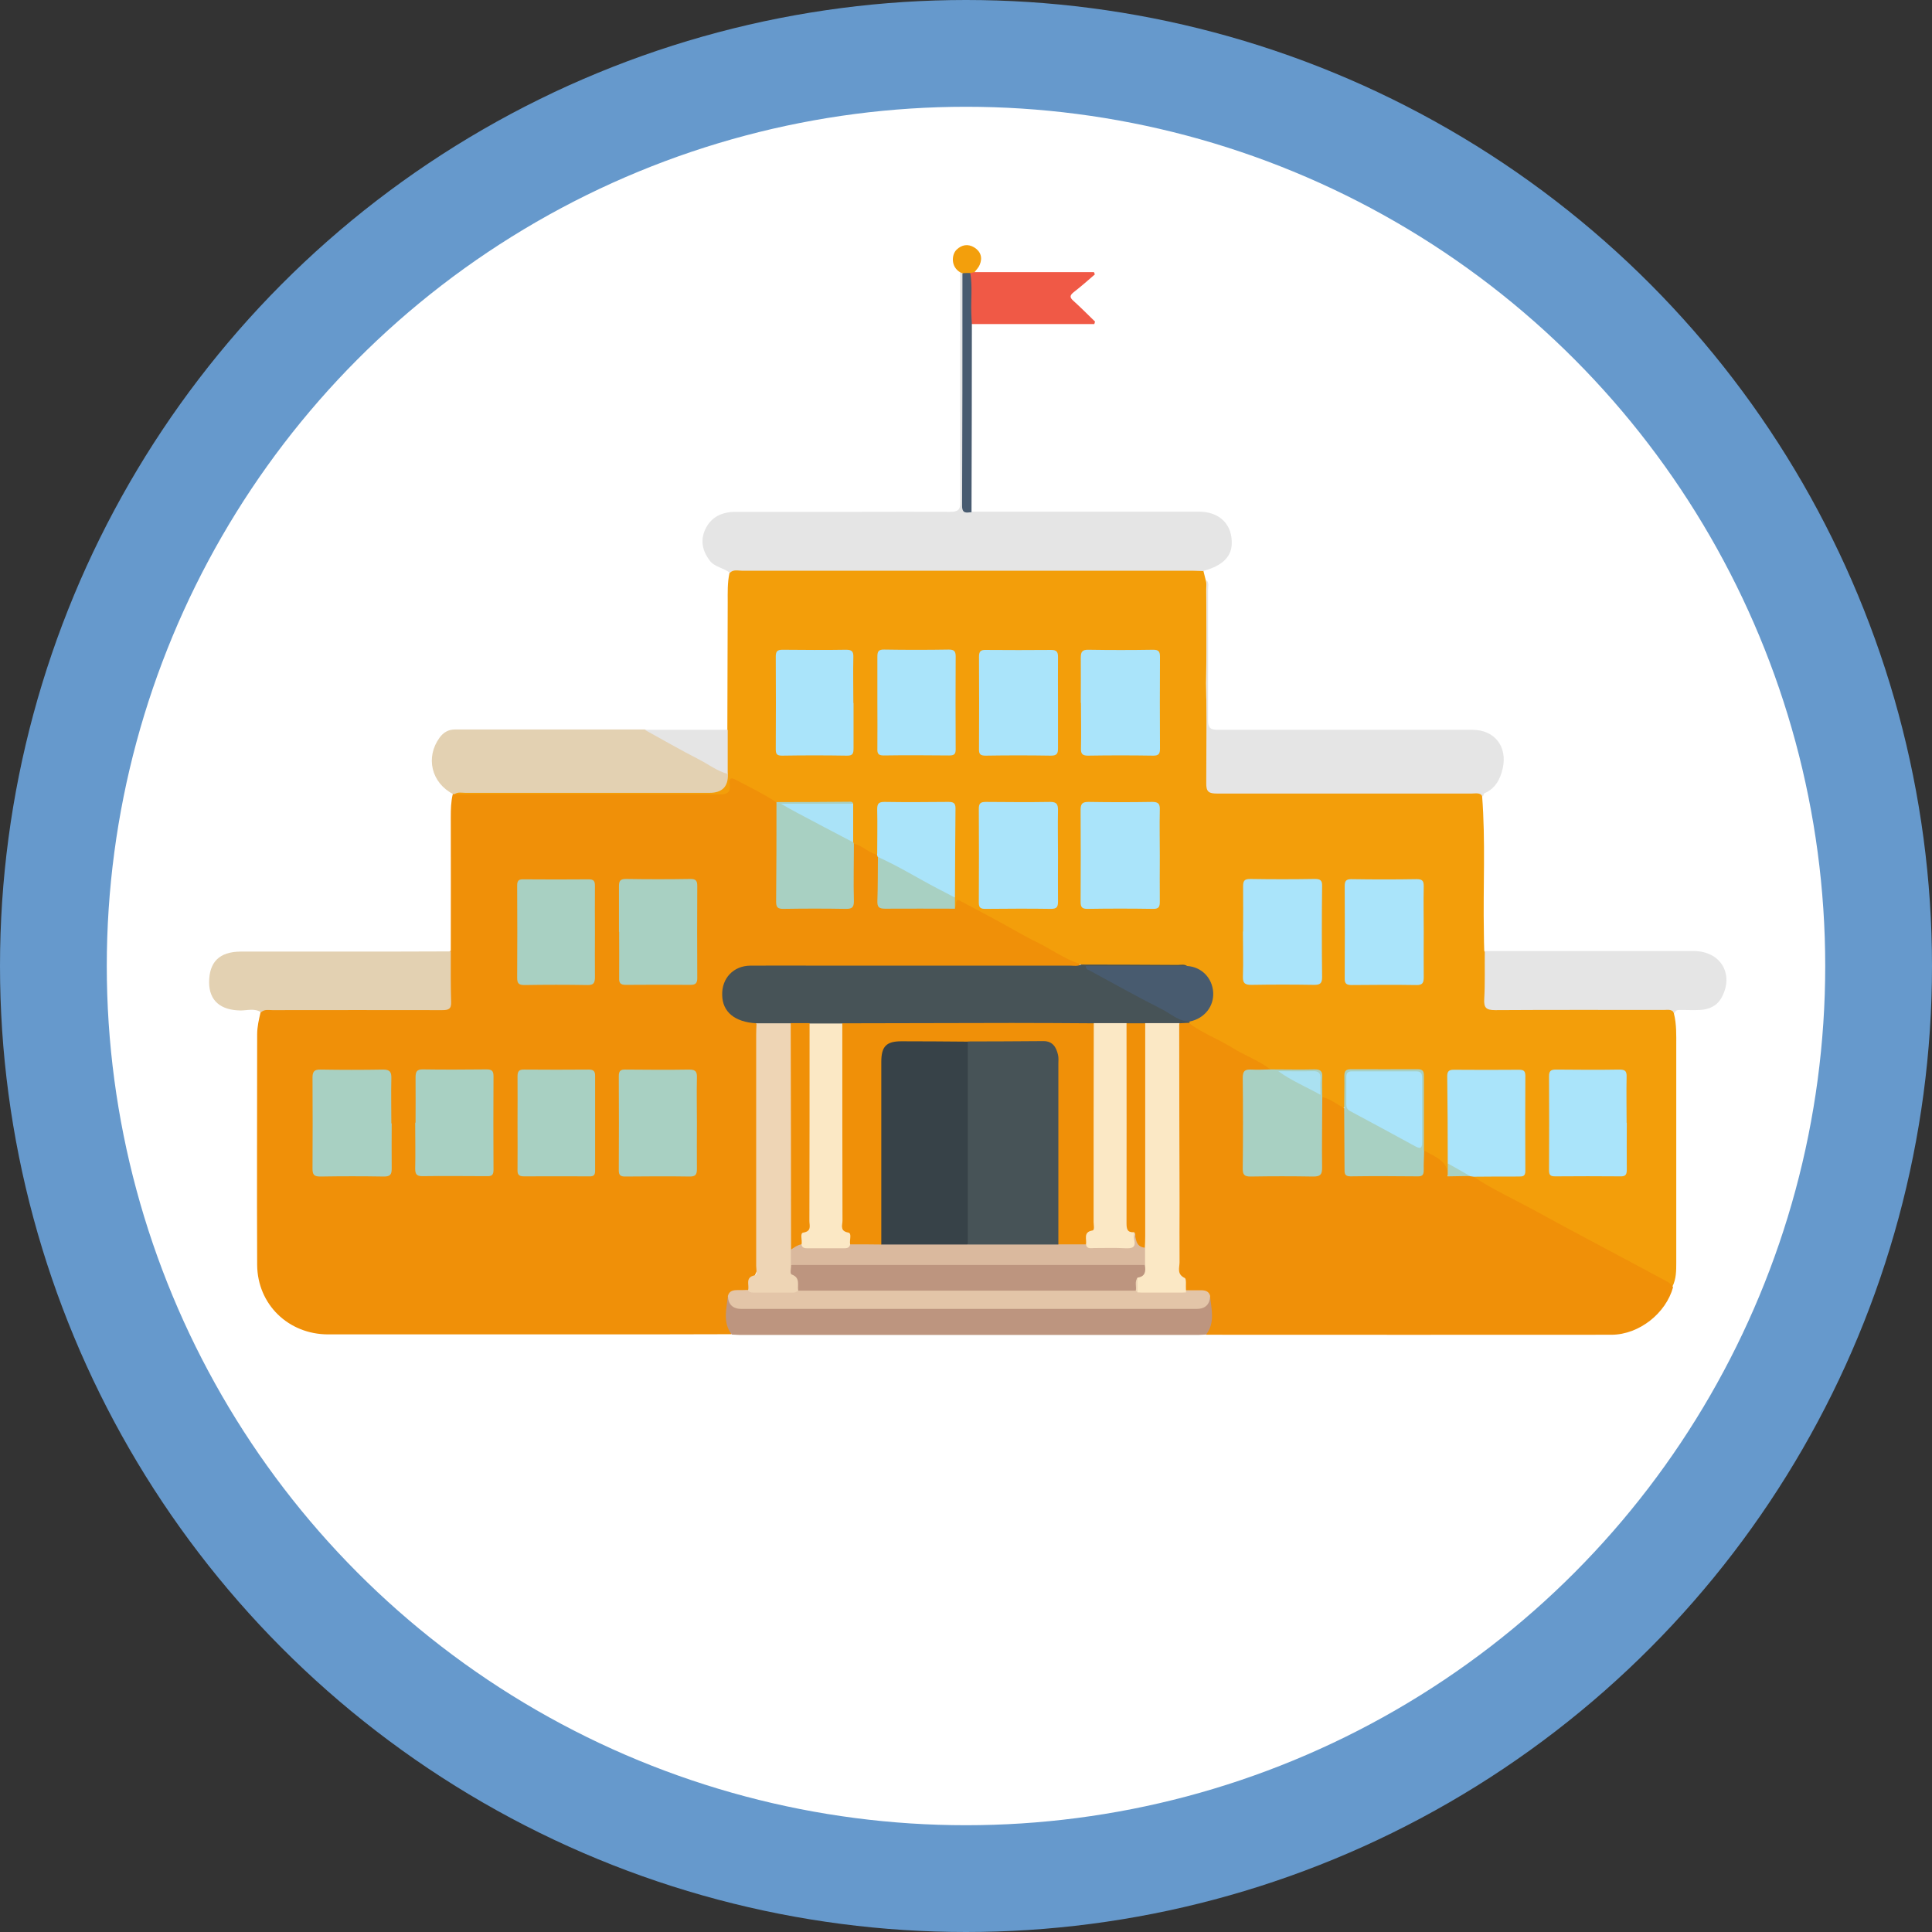 <svg xmlns="http://www.w3.org/2000/svg" viewBox="0 0 108.56 108.56"><rect x="0" y="0" width="108.56" height="108.56" fill="#333333" stroke="none"/><defs></defs><g id="a"/><g id="b"><g id="c"><g><circle class="x" cx="54.28" cy="54.28" r="51.28" fill="#fff" stroke="#69c" stroke-miterlimit="10" stroke-width="6px"/><g><path class="f" fill="#f09008" d="M25.33,53.44c0-2.51,.01-5.02,0-7.53,0-.43,.01-.86,.11-1.28,.04-.05,.1-.09,.16-.11,.25-.06,.52-.04,.77-.04,4.56,0,9.11,0,13.67,0,.44,0,.84,.02,.85-.6,0-.2,.2-.31,.38-.22,.84,.38,1.71,.72,2.4,1.37,.09,.25,.07,.51,.07,.77,0,1.48,0,2.96,0,4.44,0,.6,.05,.65,.65,.65,.9,0,1.79,0,2.69,0,.65,0,.67-.04,.69-.72,.02-.88-.07-1.76,.06-2.63,.13-.27,.34-.19,.52-.1,.36,.17,.72,.33,.99,.62,.03,.05,.05,.11,.06,.17,.06,.69,.03,1.38,.03,2.07,0,.4,.12,.6,.56,.59,1.14-.03,2.28,.01,3.41-.02,.08-.03,.17-.05,.2-.14,.13-.33,.34-.26,.58-.13,1.29,.66,2.55,1.37,3.83,2.05,.78,.41,1.54,.84,2.32,1.25,.15,.08,.44,.1,.32,.41-.27,.17-.57,.12-.86,.12-5.68,0-11.37,0-17.05,0-.22,0-.45,0-.67,0-.7,.05-1.23,.52-1.32,1.17-.1,.71,.3,1.36,.96,1.6,.26,.09,.55,.08,.77,.28,.14,.22,.12,.46,.12,.7,0,4.25-.01,8.49,.02,12.74,0,.59-.41,.97-.5,1.49-.11,.23-.32,.22-.52,.24-.22,.02-.45,0-.59,.23-.17,.57-.12,1.14,0,1.7,.03,.13,.12,.25,.08,.39-1.54,0-3.07,.01-4.61,.01-6.01,0-12.02,0-18.04,0-2.23,0-3.97-1.68-3.99-3.9-.02-4.32,0-8.64,0-12.96,0-.43,.1-.85,.2-1.27,.21-.36,.57-.27,.88-.27,2.87,0,5.74,0,8.6,0q1.02,0,1.02-1.01c0-.5,0-1,0-1.5,0-.22,0-.45,.15-.64Z"/><path class="e" fill="#f39e0a" d="M43.61,45.07c-.73-.48-1.52-.86-2.3-1.27-.3-.16-.34,.03-.31,.25,.07,.49-.15,.6-.61,.59-4.95-.02-9.9-.01-14.86-.01,.03-.24,.23-.23,.39-.25,.22-.03,.45-.02,.67-.02,4.33,0,8.66,0,12.99,0,.17,0,.35-.01,.52,0,.44,.03,.65-.15,.61-.6,0-.09,0-.17,.01-.26-.02-.62-.01-1.24-.01-1.86,0-.22,0-.45,.16-.64,0-2.38,.02-4.77,.02-7.15,0-.55-.02-1.11,.1-1.65,.08-.22,.27-.24,.46-.27,.21-.02,.41-.02,.62-.02,8.19,0,16.37,0,24.56,0,.34,0,.7-.09,.99,.17l.13,.52c.06,.17,.03,.34,.03,.51,0,1.5,.03,3.01,0,4.51-.06,2.07,.17,4.14,.13,6.21,0,.55,.07,.61,.64,.62,1.66,.01,3.32,0,4.98,0,2.96,0,5.91,0,8.87,0,.31,0,.67-.09,.88,.27,.2,2.56,.05,5.12,.1,7.68,0,.34,.01,.69,.02,1.03,.18,.2,.16,.45,.16,.69,0,.62,0,1.24,0,1.86,0,.53,.06,.59,.6,.6,1.78,0,3.55,0,5.33,0,1.29,0,2.59,0,3.88,0,.29,0,.61-.01,.69,.38,.15,.59,.13,1.2,.13,1.8,0,4.06,0,8.12,0,12.18,0,.46,0,.93-.22,1.36-1.04-.5-2.04-1.08-3.06-1.62-1.99-1.07-3.98-2.15-5.97-3.22-.64-.34-1.28-.68-1.91-1.04-.14-.08-.51-.2-.11-.46,.65-.1,1.31-.03,1.96-.05,.55-.02,.61-.06,.62-.58,.01-1.52,0-3.04,0-4.56,0-.4-.15-.56-.55-.55-.97,.01-1.93,0-2.9,0-.53,0-.58,.06-.58,.61-.01,1.48,0,2.97,0,4.45-.03,.24,.03,.49-.09,.73-.25,.19-.27-.07-.28-.17-.01-.41-.27-.6-.6-.75-.26-.13-.53-.26-.65-.56-.09-1.21-.02-2.41-.04-3.62-.01-.68-.02-.7-.7-.7-.97,0-1.93,.01-2.9,0-.43,0-.58,.16-.58,.58,.01,.45,.06,.9-.04,1.34-.07,.17-.21,.18-.34,.11-.37-.21-.8-.32-1.08-.67-.09-.23-.06-.47-.06-.71,0-.63-.02-.64-.63-.65-.67-.01-1.33,.03-2-.02-.99-.46-1.94-1.01-2.9-1.54-.45-.25-.93-.45-1.36-.73-.18-.12-.41-.19-.49-.42,0-.05,0-.1,.03-.15,.41-.24,.86-.41,1.07-.91,.37-.91-.06-1.81-1.01-2.05-.1-.02-.2-.04-.3-.06-1.7-.06-3.4,0-5.09-.03-.25,0-.52,.06-.74-.13-.85-.27-1.56-.8-2.35-1.19-.77-.37-1.51-.82-2.27-1.23-.74-.4-1.49-.8-2.23-1.19-.22,.1-.03,.38-.22,.48-.17-.19-.17-.42-.15-.65-.03-1.5,0-3-.01-4.5,0-.67-.03-.69-.7-.7-.9,0-1.79,0-2.69,0-.58,0-.62,.05-.63,.61,0,.53,0,1.07,0,1.6,0,.22,.02,.46-.18,.62-.48-.12-.82-.53-1.32-.62-.05-.04-.09-.08-.12-.14-.11-.44-.04-.88-.06-1.33-.01-.22,.03-.45-.1-.64-.17-.18-.39-.12-.59-.12-.95,0-1.9,0-2.85,0-.22,0-.45,.04-.65-.12Z"/><path class="f" fill="#f09008" d="M80.02,64.65l.23,.12c.54,.3,1.14,.55,1.1,1.33,.38-.26,.8-.12,1.21-.13,.1,.02,.19,.06,.24,.15,1.04,.7,2.19,1.22,3.29,1.82,2.44,1.34,4.91,2.63,7.36,3.95,.21,.11,.44,.21,.56,.44-.4,1.46-1.9,2.66-3.45,2.67-7.6,.01-15.2,0-22.79,0,.14-.53,.2-1.07,.17-1.61,0-.17,0-.34-.1-.49-.17-.24-.42-.2-.66-.22-.23-.02-.49,.03-.65-.22-.42-.85-.4-1.76-.39-2.68,.01-3.8,0-7.6,0-11.39,0-.29-.04-.59,.11-.86,.18-.18,.37-.18,.57-.04,.73,.57,1.62,.88,2.4,1.37,.71,.45,1.51,.72,2.18,1.24-.26,.24-.59,.16-.89,.16-.34,0-.5,.14-.5,.49,0,1.57,0,3.14,0,4.71,0,.35,.15,.49,.5,.49,1.03,0,2.07-.01,3.1,0,.41,0,.54-.19,.54-.57,0-1,0-2,0-3,0-.25-.04-.52,.16-.73,.46,.1,.82,.41,1.23,.62,.2,.19,.16,.44,.17,.68,0,.81,.01,1.62,0,2.42,0,.41,.14,.59,.57,.58,1-.02,1.99-.01,2.99,0,.41,0,.6-.14,.58-.57-.01-.25-.05-.52,.17-.72Z"/><path class="l" fill="#e5e5e5" d="M67.65,32.09c-.21,0-.41-.02-.62-.02-8.44,0-16.89,0-25.33,0-.23,0-.49-.09-.69,.12-.34-.29-.84-.31-1.13-.69-.4-.53-.54-1.11-.26-1.74,.34-.73,.97-1,1.72-1,2.33,0,4.67,0,7,0,1.68,0,3.35-.01,5.03,0,.43,0,.6-.08,.59-.56-.02-4.3-.01-8.61-.01-12.91,.14-.04,.17,.06,.22,.15,.08,.27,.06,.55,.06,.82,0,3.84,0,7.68,0,11.52,0,.37-.01,.73,.35,.97,4.26,0,8.52,0,12.78,0,1.19,0,1.91,.74,1.85,1.86-.04,.7-.56,1.19-1.56,1.46Z"/><path class="l" fill="#e5e5e5" d="M83.32,44.74c-.17-.22-.41-.15-.62-.15-4.77,0-9.54,0-14.31,0-.46,0-.62-.09-.61-.59,.02-3.8,.01-7.6,.02-11.4,.15,.16,.08,.36,.08,.55,0,2.44,.01,4.87,0,7.31,0,.44,.13,.55,.56,.55,4.77-.01,9.54,0,14.31,0,1.23,0,1.96,.94,1.69,2.16-.14,.62-.41,1.13-1.02,1.4-.05,.02-.06,.12-.09,.18Z"/><path class="j" fill="#e3d1b2" d="M40.9,43.49q.04,1.06-1.03,1.06c-4.57,0-9.15,0-13.72,0-.2,0-.42-.06-.6,.07h-.09c-1.23-.64-1.56-2.07-.76-3.17,.22-.3,.49-.46,.87-.46,3.56,0,7.11,0,10.67,0,1.63,.69,3.17,1.56,4.67,2.49Z"/><path class="j" fill="#e3d1b2" d="M25.33,53.44c0,.95-.01,1.9,.02,2.85,.02,.42-.16,.47-.51,.47-3.18-.01-6.35,0-9.53,0-.22,0-.45-.06-.64,.12-.37-.24-.77-.1-1.16-.1-1.13-.02-1.75-.56-1.76-1.57,0-1.15,.57-1.73,1.77-1.74,1.95,0,3.9,0,5.85,0,1.99,0,3.97,0,5.96-.01Z"/><path class="l" fill="#e5e5e5" d="M94.1,56.98c-.12-.3-.38-.23-.61-.23-3.16,0-6.31-.01-9.47,.01-.51,0-.65-.13-.62-.63,.05-.89,.02-1.79,.03-2.69,3.91,0,7.83,0,11.74,0,1.5,0,2.28,1.28,1.58,2.59-.26,.49-.7,.69-1.23,.72-.34,.02-.69,0-1.03,0-.17,0-.36-.03-.4,.22Z"/><path class="n" fill="#bd957f" d="M67.99,72.83c.08,.74,.3,1.49-.22,2.16-.14,0-.27,.02-.41,.02-8.61,0-17.22,0-25.83,0-.14,0-.27-.02-.41-.02-.52-.67-.3-1.42-.22-2.16,.2,.53,.62,.57,1.12,.57,8.29-.01,16.58-.01,24.87,0,.5,0,.92-.04,1.12-.57Z"/><path class="g" fill="#f05946" d="M54.75,15.29h6.72l.05,.13c-.39,.34-.78,.68-1.19,1-.21,.17-.24,.28-.03,.47,.42,.38,.82,.78,1.23,1.18l-.04,.14h-6.89c-.19-.17-.17-.41-.17-.63,0-.71,0-1.41,0-2.12,.02-.2,.12-.29,.32-.18Z"/><path class="w" fill="#485b70" d="M54.52,15.34c.13,.75,.03,1.5,.06,2.26,0,.21,.02,.41,.03,.62,0,3.52-.01,7.04-.02,10.56-.27,.02-.53,.11-.53-.36,.02-4.35,.02-8.7,.02-13.06,.14-.1,.29-.1,.44-.01Z"/><path class="l" fill="#e5e5e5" d="M40.9,43.49c-.61-.16-1.1-.55-1.65-.83-1.02-.52-2.02-1.1-3.02-1.65,1.55,0,3.11,0,4.66,0,0,.83,0,1.66,0,2.49Z"/><path class="d" fill="#f39f0c" d="M54.52,15.34c-.15,0-.29,0-.44,.01l-.11-.04c-.55-.3-.51-1-.22-1.28,.29-.28,.64-.34,.99-.13,.37,.23,.48,.58,.31,.98-.06,.15-.19,.28-.29,.41l-.23,.05Z"/><path class="u" fill="#475357" d="M66.82,57.47l-.56,.03c-.41,.27-.86,.11-1.3,.15-.2,.02-.41,0-.61,0-.36,.01-.71,.01-1.07,0-.63,.02-1.25,.02-1.88,0-3.32,.04-6.63,0-9.94,.01-1.36,0-2.73,.02-4.09-.01-.63,.01-1.25,.02-1.88,0-.36,.01-.71,.01-1.07,0-.46,.02-.93,.01-1.39,0-.19,0-.38,0-.53-.15-1.21-.07-1.9-.63-1.92-1.58-.03-.95,.63-1.65,1.58-1.66,1.33-.01,2.66,0,3.99,0,4.66,0,9.32,0,13.98,0,.2,0,.41,.05,.61-.06,1.81,0,3.62,.01,5.43,.02,.18,0,.38-.06,.55,.07-.2,.19-.45,.14-.69,.14-1.54,0-3.07,0-4.68,0,1.87,1.02,3.7,1.98,5.5,2.98,0,.02-.02,.05-.03,.08Z"/><path class="h" fill="#eed5b5" d="M42.5,57.5h1.93c.17,.18,.17,.41,.17,.63,0,4.02,.02,8.03-.01,12.05,.02,.29,0,.57,0,.86,0,.22,.04,.43,.19,.61,.26,.3,.29,.63,.1,.99-.12,.12-.27,.15-.43,.16-.67,.02-1.35,.03-2.02,0-.17-.01-.41,0-.4-.29,.1-.29-.2-.74,.39-.85,.15-.03,.07-.35,.07-.53,0-4.33,0-8.67,0-13,0-.21,.01-.41,.02-.62Z"/><path class="i" fill="#e3c5a8" d="M42.02,72.49c.07,.12,.18,.14,.31,.14,.77,0,1.53,0,2.3,0,.07,0,.15-.07,.22-.1,.2-.18,.45-.16,.69-.16,5.89,0,11.77,0,17.66,0,.17,0,.35,0,.51,.04,.06,.01,.12,.03,.18,.06,.03,.01,.06,.03,.08,.04,.83,.17,1.67,.11,2.51,.03,.05-.02,.11-.03,.17-.04,.28,0,.55,0,.83,0,.24,0,.45,.05,.52,.32q-.03,.73-.78,.73c-8.51,0-17.03,0-25.54,0q-.75,0-.78-.73c.08-.3,.31-.33,.56-.33,.19,0,.38,0,.57-.01Z"/><path class="o" fill="#a8d0c2" d="M22.01,63.12c0,.85-.01,1.69,0,2.54,0,.32-.07,.45-.43,.45-1.19-.02-2.38-.02-3.58,0-.35,0-.44-.1-.44-.44,.01-1.71,.01-3.42,0-5.13,0-.34,.12-.45,.45-.44,1.17,.02,2.35,.02,3.52,0,.38,0,.47,.14,.46,.49-.02,.85,0,1.69,0,2.54Z"/><path class="o" fill="#a8d0c2" d="M23.35,63.09c0-.85,.01-1.69,0-2.54,0-.32,.06-.47,.42-.46,1.19,.02,2.38,.01,3.57,0,.29,0,.39,.08,.39,.38-.01,1.76-.01,3.52,0,5.28,0,.28-.11,.35-.37,.34-1.21,0-2.42-.02-3.63,0-.33,0-.4-.13-.4-.42,.02-.86,0-1.73,0-2.59Z"/><path class="o" fill="#a8d0c2" d="M29.08,63.07c0-.86,.01-1.73,0-2.59,0-.29,.09-.39,.38-.38,1.21,.01,2.42,.01,3.62,0,.26,0,.36,.08,.36,.35,0,1.78,0,3.55,0,5.33,0,.25-.08,.33-.33,.32-1.22,0-2.45-.01-3.67,0-.32,0-.37-.13-.36-.4,.01-.88,0-1.76,0-2.64Z"/><path class="o" fill="#a8d0c2" d="M39.16,63.1c0,.86-.01,1.73,0,2.59,0,.31-.08,.42-.4,.42-1.21-.02-2.42-.01-3.63,0-.26,0-.36-.07-.36-.35,.01-1.76,.01-3.53,0-5.29,0-.31,.11-.38,.39-.37,1.19,.01,2.39,.02,3.58,0,.37,0,.43,.15,.42,.46-.02,.85,0,1.69,0,2.54Z"/><path class="o" fill="#a8d0c2" d="M34.78,52.36c0-.85,0-1.69,0-2.54,0-.29,.04-.43,.39-.43,1.21,.02,2.42,.02,3.63,0,.3,0,.38,.1,.38,.39-.01,1.73-.01,3.45,0,5.18,0,.3-.11,.38-.39,.38-1.21-.01-2.42-.01-3.63,0-.31,0-.38-.12-.37-.39,.01-.86,0-1.73,0-2.59Z"/><path class="o" fill="#a8d0c2" d="M33.43,52.36c0,.85-.01,1.69,0,2.54,0,.32-.07,.46-.42,.45-1.17-.02-2.35-.02-3.53,0-.31,0-.42-.07-.42-.4,.01-1.73,.01-3.46,0-5.18,0-.26,.06-.37,.35-.36,1.23,.01,2.45,.01,3.68,0,.29,0,.34,.12,.34,.37-.01,.86,0,1.73,0,2.59Z"/><path class="o" fill="#a8d0c2" d="M43.61,45.07c1.36,0,2.71-.01,4.07-.02,.09,0,.21-.03,.26,.1-.19,.17-.42,.13-.64,.13-1.06,0-2.12,.02-3.14-.02,.09-.05,.21,0,.31,.06,1.07,.59,2.16,1.14,3.22,1.75,.11,.06,.18,.16,.26,.25l.03,.11c0,1.07-.03,2.14,0,3.21,0,.35-.11,.43-.44,.43-1.17-.02-2.35-.02-3.52,0-.31,0-.41-.08-.41-.4,.02-1.86,.02-3.73,.02-5.59Z"/><path class="r" fill="#aae4fa" d="M49.29,48.06c0-.86,.02-1.73,0-2.59,0-.32,.09-.41,.41-.41,1.19,.02,2.38,.01,3.57,0,.26,0,.42,.03,.42,.35-.02,1.67-.02,3.35-.03,5.02-.14,.08-.27,0-.39-.05-1.26-.68-2.52-1.35-3.77-2.05-.08-.04-.12-.12-.18-.18l-.04-.1Z"/><path class="o" fill="#a8d0c2" d="M49.32,48.15c1.15,.51,2.22,1.18,3.33,1.76,.34,.17,.67,.35,1.01,.53v.62c-1.31,0-2.62-.01-3.93,0-.34,0-.44-.09-.43-.43,.03-.83,.02-1.66,.03-2.48Z"/><path class="r" fill="#aae4fa" d="M59.45,48.11c0,.85-.01,1.69,0,2.54,0,.31-.06,.42-.4,.42-1.23-.02-2.45-.01-3.68,0-.25,0-.37-.05-.37-.34,.01-1.76,.01-3.52,0-5.29,0-.3,.1-.38,.39-.38,1.21,.01,2.42,.02,3.63,0,.36,0,.43,.14,.43,.46-.02,.86,0,1.73,0,2.59Z"/><path class="r" fill="#aae4fa" d="M65.17,48.11c0,.85-.01,1.69,0,2.54,0,.29-.04,.43-.39,.42-1.23-.02-2.45-.02-3.68,0-.3,0-.38-.1-.38-.39,.01-1.73,.01-3.45,0-5.18,0-.35,.11-.44,.45-.44,1.19,.02,2.38,.02,3.58,0,.36,0,.43,.13,.42,.45-.02,.86,0,1.73,0,2.59Z"/><path class="r" fill="#aae4fa" d="M59.45,39.49c0,.85,0,1.69,0,2.54,0,.29-.04,.43-.39,.43-1.23-.02-2.45-.02-3.68,0-.3,0-.38-.09-.37-.38,.01-1.73,.01-3.46,0-5.18,0-.29,.09-.39,.38-.38,1.23,.01,2.45,.01,3.68,0,.3,0,.38,.11,.38,.39-.01,.86,0,1.73,0,2.59Z"/><path class="r" fill="#aae4fa" d="M60.73,39.5c0-.85,.01-1.69,0-2.54,0-.32,.07-.46,.43-.45,1.21,.02,2.42,.02,3.63,0,.29,0,.39,.08,.39,.38-.01,1.73-.01,3.46,0,5.18,0,.28-.07,.39-.37,.39-1.23-.02-2.45-.02-3.68,0-.34,0-.4-.13-.39-.43,.02-.85,0-1.69,0-2.54Z"/><path class="r" fill="#aae4fa" d="M69.85,52.35c0-.85,.01-1.69,0-2.54,0-.3,.06-.42,.39-.42,1.21,.02,2.42,.02,3.63,0,.3,0,.43,.06,.42,.39-.02,1.71-.02,3.42,0,5.13,0,.36-.13,.43-.45,.43-1.18-.02-2.35-.02-3.53,0-.35,0-.48-.09-.47-.46,.03-.85,0-1.69,0-2.54Z"/><path class="r" fill="#aae4fa" d="M80,52.36c0,.85-.01,1.69,0,2.54,0,.32-.06,.46-.42,.45-1.21-.02-2.42-.01-3.63,0-.28,0-.4-.07-.39-.38,.01-1.73,.01-3.46,0-5.18,0-.28,.07-.39,.37-.39,1.23,.02,2.45,.02,3.68,0,.35,0,.39,.13,.39,.42-.02,.85,0,1.69,0,2.54Z"/><path class="r" fill="#aae4fa" d="M91.41,63.09c0,.88-.01,1.76,0,2.64,0,.3-.09,.38-.38,.37-1.21-.01-2.42-.01-3.63,0-.26,0-.36-.05-.36-.34,.01-1.76,.01-3.52,0-5.28,0-.29,.09-.38,.38-.38,1.19,.01,2.38,.02,3.57,0,.31,0,.42,.07,.41,.4-.02,.86,0,1.73,0,2.59Z"/><path class="r" fill="#aae4fa" d="M47.96,39.5c0,.85,0,1.69,0,2.54,0,.29-.03,.43-.38,.42-1.21-.02-2.42-.02-3.63,0-.26,0-.36-.06-.36-.34,.01-1.74,.01-3.49,0-5.23,0-.3,.1-.38,.38-.38,1.19,.01,2.38,.02,3.57,0,.31,0,.42,.08,.41,.4-.02,.86,0,1.73,0,2.59Z"/><path class="r" fill="#aae4fa" d="M49.3,39.47c0-.85,0-1.69,0-2.54,0-.29,.03-.44,.38-.43,1.21,.02,2.42,.02,3.63,0,.29,0,.39,.08,.39,.38-.01,1.74-.01,3.49,0,5.23,0,.29-.11,.34-.37,.34-1.23-.01-2.45-.02-3.68,0-.32,0-.36-.13-.35-.4,.01-.86,0-1.73,0-2.59Z"/><path class="r" fill="#aae4fa" d="M82.81,66.12l-.21-.03c-.48-.13-.92-.32-1.25-.71,0-1.64-.01-3.28-.03-4.91,0-.27,.1-.36,.36-.36,1.22,.01,2.45,.01,3.67,0,.27,0,.36,.07,.36,.35-.01,1.78-.01,3.55,0,5.33,0,.31-.14,.32-.38,.32-.84,0-1.69,0-2.53,.01Z"/><path class="o" fill="#a8d0c2" d="M74.3,61.64c0,1.33-.03,2.66-.01,3.98,0,.39-.11,.49-.5,.49-1.17-.02-2.35-.02-3.52,0-.33,0-.44-.09-.44-.43,.02-1.71,.02-3.42,0-5.12,0-.38,.12-.48,.48-.46,.36,.02,.72,0,1.09-.01,.83,0,1.66,.02,2.48,0,.32,0,.43,.1,.42,.41-.02,.38,0,.76,0,1.14Z"/><path class="v" fill="#485b6f" d="M66.85,57.4c-.63,0-1.07-.45-1.58-.7-1.37-.69-2.7-1.44-4.05-2.17-.08-.04-.21-.05-.21-.25,1.9,0,3.81,0,5.71,0,.8,.06,1.39,.66,1.45,1.47,.05,.8-.49,1.48-1.32,1.65Z"/><path class="o" fill="#a8d0c2" d="M80.02,64.65c0,.36-.03,.72-.02,1.08,0,.25-.04,.38-.34,.37-1.26-.01-2.52-.02-3.78,0-.35,0-.33-.2-.33-.43,0-1.14-.02-2.27-.02-3.41,0-.6,.02-1.2,.01-1.81,0-.26,.08-.37,.36-.37,1.26,0,2.51,.01,3.77,0,.34,0,.34,.19,.34,.43,0,1.38,0,2.75,0,4.13Z"/><path class="q" fill="#aae3f8" d="M47.94,47.33c-1.05-.55-2.1-1.1-3.15-1.66-.27-.14-.53-.29-.91-.51,1.45,0,2.75,0,4.06,0,0,.72,0,1.45,0,2.17Z"/><path class="m" fill="#a8d1c4" d="M81.35,65.37l1.25,.71-1.25,.02v-.73Z"/><path class="k" fill="#fbe8c5" d="M66.65,72.5l-.02,.13c-.9,.1-1.8,.09-2.69,0h0c-.16-.25-.17-.51-.11-.78,.16-.27,.47-.46,.37-.85-.01-.31-.02-.62,0-.93-.04-3.64,0-7.27-.02-10.91,0-.36,0-.72,0-1.09,0-.21,.01-.42,.17-.58,.64,0,1.28,0,1.91,0,0,3.37,.01,6.74,.02,10.11,0,1.11-.01,2.21,0,3.32,0,.31-.17,.67,.29,.89,.11,.05,.05,.45,.07,.69Z"/><path class="f" fill="#f09008" d="M47.33,57.5c3.18,0,6.35-.02,9.53-.02,1.54,0,3.07,.01,4.61,.02,.17,.21,.14,.45,.14,.69,0,3.41-.01,6.83,.02,10.24,0,.61-.38,1.01-.56,1.52-.53,.24-1.07,.22-1.6,.02-.2-.26-.15-.56-.15-.85,0-2.95,0-5.91,0-8.86,0-.19,0-.38,0-.57-.04-.76-.26-.98-1.02-.99-1.3-.02-2.59,.01-3.89-.01-1.19,.03-2.38,0-3.58,.01-.91,0-1.13,.21-1.14,1.13-.01,3.09,0,6.18,0,9.27,0,.29,.05,.59-.14,.85-.6,.23-1.21,.22-1.81,0-.5-.71-.58-1.49-.57-2.34,.03-3.09,.01-6.19,.02-9.28,0-.29-.05-.59,.16-.84Z"/><path class="k" fill="#fbe8c5" d="M61.02,69.93c.06-.29-.18-.7,.37-.79,.13-.02,.06-.31,.06-.48,0-3.72,0-7.44,.01-11.17h1.84c.23,.26,.17,.59,.17,.89,0,3.28,0,6.56,0,9.84,0,.35-.03,.7,.29,.95,.06,.09,.08,.19,.1,.29,.09,.72,0,.83-.71,.83-.55,0-1.11,.02-1.66-.01-.21-.01-.52,.03-.47-.36Z"/><path class="k" fill="#fbe8c5" d="M47.33,57.5c0,3.7,0,7.4,.01,11.1,0,.24-.17,.57,.33,.66,.21,.04,.05,.43,.1,.66,.08,.28-.12,.34-.31,.36-.72,.06-1.44,.06-2.16,0-.18-.02-.32-.12-.37-.31-.08-.34-.04-.65,.21-.91,.21-.23,.15-.52,.15-.79,0-3.29,0-6.59,0-9.88,0-.3-.07-.63,.19-.88h1.84Z"/><path class="f" fill="#f09008" d="M45.49,57.5c0,3.7,0,7.41-.01,11.11,0,.25,.14,.57-.34,.65-.21,.03-.05,.43-.1,.66-.16,.18-.31,.37-.59,.3,0-4.24-.01-8.49-.02-12.73h1.06Z"/><path class="f" fill="#f09008" d="M63.72,69.24c-.38,.02-.42-.18-.42-.51,.01-3.74,0-7.49,0-11.23h1.05c0,3.98,0,7.96,0,11.95,0,.22-.01,.45-.02,.67-.4,.08-.55-.11-.55-.49,0-.13,.05-.27-.05-.39Z"/><path class="n" fill="#bd957f" d="M64.33,71.08c.06,.35,.03,.65-.41,.71-.13,.23,.04,.5-.1,.73-6.32,0-12.65,0-18.97,0-.05-.32,.13-.72-.35-.9-.14-.05-.04-.35-.05-.53,.19-.19,.44-.18,.68-.18,6.18,0,12.35,0,18.53,0,.24,0,.49-.01,.68,.17Z"/><path class="s" fill="#dab99e" d="M64.33,71.08c-6.63,0-13.26,0-19.89,0,0-.29,0-.58,0-.86,.18-.12,.36-.26,.59-.3,.03,.16,.13,.22,.29,.22,.72,0,1.44,0,2.16,0,.16,0,.26-.06,.29-.22,.59,0,1.17,0,1.76,.01,.16-.16,.38-.16,.58-.16,1.43,0,2.85-.02,4.28,0,1.5-.03,3,0,4.5-.01,.21,0,.42,0,.58,.16,.52,0,1.03,0,1.55,0,.05,.28,.27,.21,.45,.21,.58,0,1.17-.02,1.75,.01,.4,.02,.62-.04,.51-.5-.03-.13,0-.27,0-.41,.12,.35,.05,.83,.61,.88,0,.32,0,.65,0,.97Z"/><path class="i" fill="#e3c5a8" d="M63.93,72.63c.9,0,1.8,0,2.69,0-.22,.21-.49,.12-.73,.1-.65-.03-1.32,.13-1.97-.1Z"/><path class="h" fill="#eed5b5" d="M63.82,72.53c.05-.24-.08-.51,.1-.73,0,.28,0,.56,0,.83l-.11-.11Z"/><path class="p" fill="#aae1f1" d="M71.84,60.19c.7,0,1.3,.02,1.9,0,.38-.02,.49,.13,.46,.48-.02,.26,0,.51,0,.85-.8-.45-1.59-.77-2.36-1.32Z"/><path class="r" fill="#aae4fa" d="M79.91,62.4c0,.59,0,1.17,0,1.76,0,.29-.04,.44-.37,.26-1.22-.67-2.45-1.33-3.68-1.99-.16-.09-.21-.2-.21-.37,0-.52,0-1.03,0-1.55,0-.22,.09-.31,.31-.31,1.21,0,2.41,0,3.62,0,.3,0,.33,.16,.33,.4,0,.6,0,1.21,0,1.81Z"/><path class="u" fill="#475357" d="M59.47,69.93h-5.08c-.18-.2-.17-.45-.17-.69,0-3.34,0-6.68,0-10.03,0-.24-.02-.49,.17-.69,1.41,0,2.83-.01,4.24-.02,.52,0,.72,.34,.82,.77,.04,.16,.02,.34,.02,.51,0,3.38,0,6.75,0,10.13Z"/><path class="t" fill="#374248" d="M54.38,58.53c0,3.8,0,7.6,0,11.4h-4.86c0-3.42,0-6.84,0-10.26,0-.87,.28-1.16,1.13-1.16,1.24,0,2.49,.01,3.73,.02Z"/></g></g></g></g></svg>
